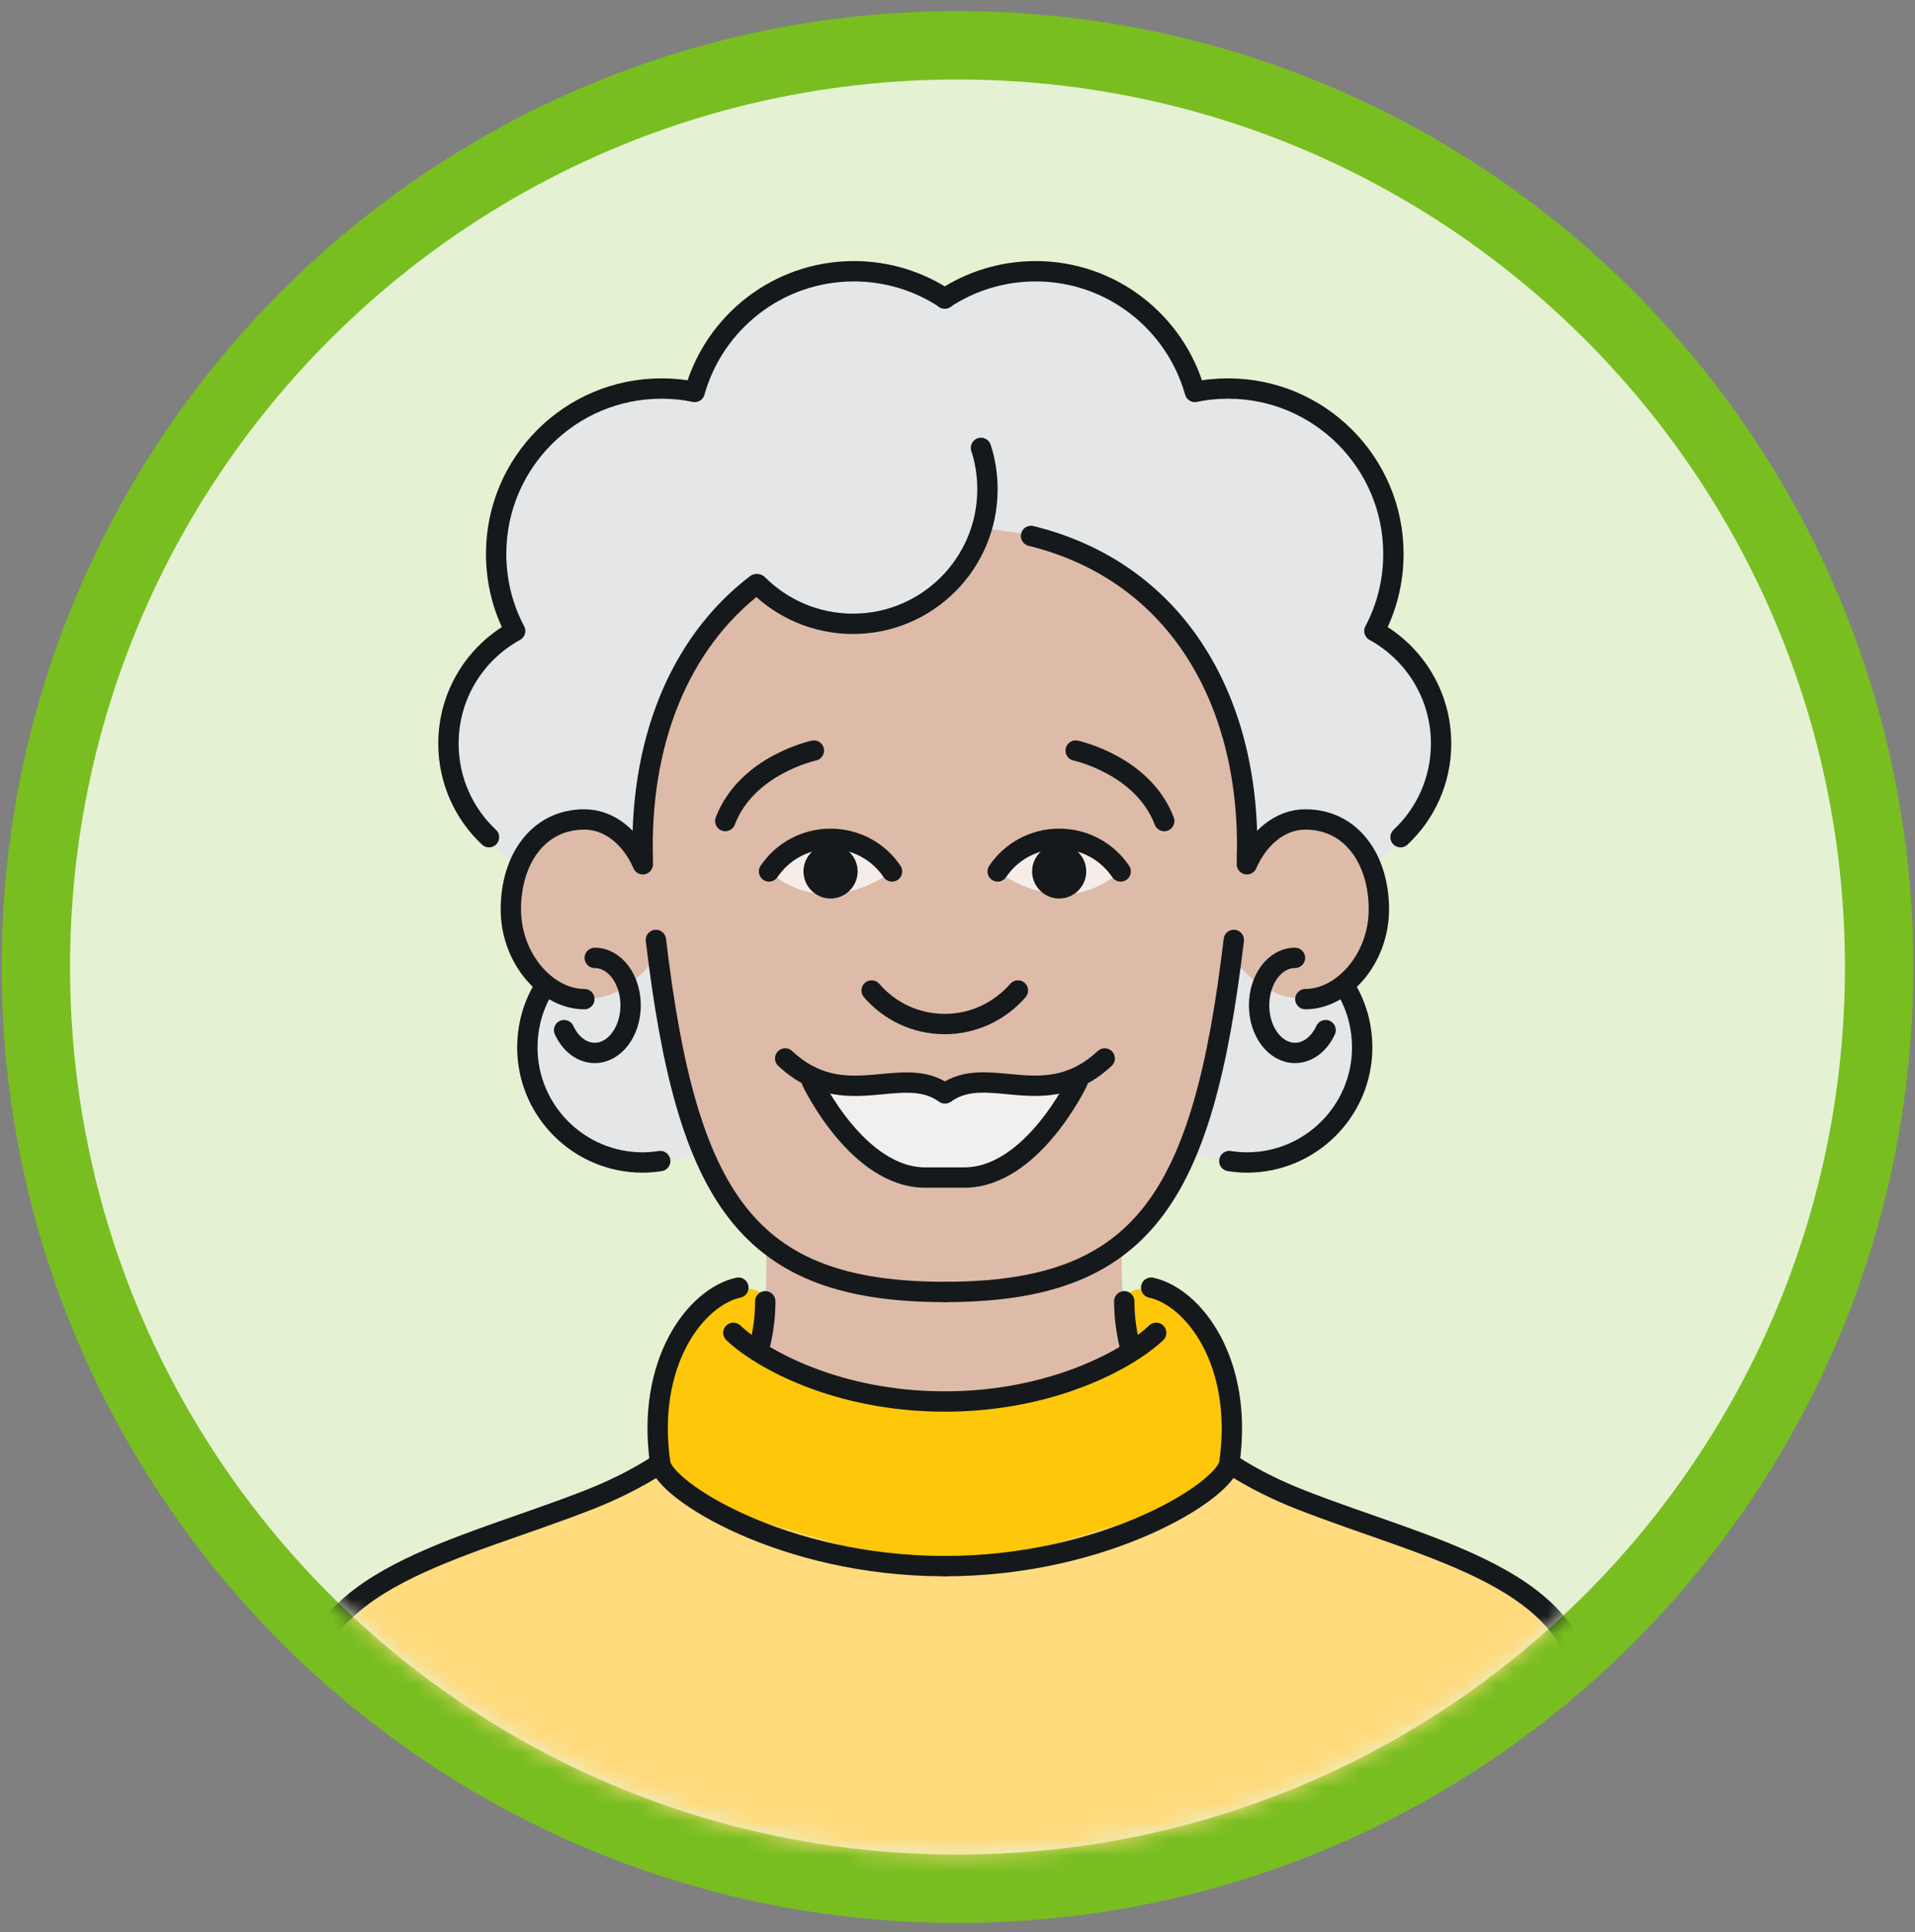 <svg width="112" height="113" viewBox="0 0 112 113" fill="none" xmlns="http://www.w3.org/2000/svg">
<rect x="0" y="0" width="112" height="113" fill="#808080" stroke="none"/>
<g clip-path="url(#clip0_1526_11462)">
<path d="M56 110.456C85.769 110.456 109.902 86.323 109.902 56.553C109.902 26.783 85.769 2.65 56 2.65C26.23 2.65 2.097 26.783 2.097 56.553C2.097 86.323 26.23 110.456 56 110.456Z" fill="#E4F2D3" stroke="#78BE20" stroke-width="4"/>
<mask id="mask0_1526_11462" style="mask-type:luminance" maskUnits="userSpaceOnUse" x="4" y="4" width="104" height="105">
<path d="M4.09 56.553C4.09 85.224 27.329 108.463 56 108.463C84.671 108.463 107.91 85.224 107.91 56.553C107.91 27.881 84.671 4.643 56 4.643C27.329 4.643 4.09 27.881 4.09 56.553Z" fill="white"/>
</mask>
<g mask="url(#mask0_1526_11462)">
<path d="M41.099 67.354C41.099 67.354 38.466 68.361 36.264 67.973C34.062 67.585 33.684 66.736 33.684 66.736L31.639 64.428L30.842 61.24L31.251 58.912L31.912 57.591C31.912 57.591 33.81 57.172 38.435 55.473L39.955 63.957L41.099 67.354Z" fill="#E5E6E7"/>
<path d="M69.413 67.354C69.413 67.354 72.045 68.361 74.248 67.973C76.45 67.585 76.827 66.736 76.827 66.736L78.872 64.428L79.669 61.24L79.26 58.912L78.6 57.591C78.6 57.591 76.733 57.172 72.098 55.473L70.556 63.957L69.413 67.354Z" fill="#E5E6E7"/>
<path d="M84.116 41.87L83.004 39.29C83.004 39.29 81.84 37.938 81.683 37.801C81.525 37.665 80.382 36.899 80.382 36.899L81.316 34.267L81.295 30.408L79.669 26.748L77.111 24.305L74.541 23.119L71.51 22.742L69.885 22.931L69.004 20.802L67.169 18.463L63.949 16.471L60.048 15.873L57.28 16.46L55.266 17.477L53.253 16.46L50.484 15.873L46.583 16.471L43.364 18.463L41.529 20.802L40.648 22.931L39.022 22.742L35.991 23.119L33.422 24.305L30.863 26.748L29.238 30.408L29.217 34.267L30.15 36.899C30.15 36.899 29.018 37.665 28.85 37.801C28.692 37.938 27.529 39.29 27.529 39.29L26.417 41.87C26.417 41.87 26.343 44.733 27.13 47.03C27.916 49.326 30.381 50.543 30.381 50.543L31.471 48.959L32.992 47.921H35.792L37.596 50.081V47.921L38.361 43.296L40.48 38.556C40.48 38.556 41.224 37.036 44.349 34.298C45.23 34.928 46.027 35.483 46.122 35.526C46.321 35.63 50.285 36.48 50.285 36.48C50.285 36.48 52.98 35.861 53.253 35.725C53.526 35.588 56.504 32.883 56.577 32.757C56.609 32.705 56.85 31.845 57.102 30.911C59.44 31.194 63.477 31.97 65.816 33.963C69.256 36.899 70.053 38.535 70.053 38.535L72.171 43.275L72.937 47.9V50.06L74.751 47.9H77.551L79.072 48.938L80.162 50.522C80.162 50.522 82.627 49.316 83.413 47.009C84.2 44.712 84.137 41.849 84.137 41.849" fill="#E5E6E7"/>
<path d="M91.215 95.145L89.286 93.31L85.888 91.38L80.34 89.251L74.048 86.808L71.909 85.57L71.405 82.582L69.78 78.701L68.847 77.391L64.82 79.824L60.635 81.03L55.256 81.659L49.876 81.03L45.692 79.824L41.675 77.391L40.742 78.701L39.116 82.582L38.613 85.57L36.474 86.808L30.181 89.251L24.634 91.38L21.236 93.31L19.306 95.145L17.838 97.012V99.539C17.838 99.539 20.932 109.774 55.256 109.774C89.579 109.774 92.673 99.539 92.673 99.539V97.012L91.205 95.145H91.215Z" fill="#FFDB7E"/>
<path d="M71.741 79.78L70.052 77.399L68.836 76.099L67.609 75.554L67.064 75.312C67.064 75.312 67.095 75.344 67.137 75.407C66.225 75.229 65.774 75.847 65.774 75.847C65.774 75.847 65.889 77.641 65.931 77.756C65.952 77.808 66.099 78.364 66.256 78.951L63.005 81.29L55.276 82.339L47.548 81.29L44.297 78.951C44.444 78.375 44.59 77.808 44.611 77.756C44.664 77.641 44.779 75.847 44.779 75.847C44.779 75.847 44.328 75.229 43.416 75.407C43.458 75.344 43.489 75.312 43.489 75.312L42.944 75.554L41.717 76.099L40.5 77.399L38.812 79.78L38.393 83.964L39.011 86.334L42.084 88.253L50.924 90.875L55.287 91.326L59.65 90.875L68.49 88.253L71.311 86.387L72.181 83.954L71.762 79.769L71.741 79.78Z" fill="#FFC70A"/>
<path d="M60.814 31.394L63.991 32.716L67.074 34.865L70.042 38.473L72.161 43.213L72.632 46.107L72.926 49.998L74.73 47.838L76.775 47.859L79.04 48.876L80.529 51.844L80.634 54.098L79.659 56.322L76.764 58.314C76.764 58.314 74.342 59.027 72.014 55.944L70.839 62.687L69.403 67.259L66.949 71.339L65.627 72.765C65.627 72.765 65.418 76.698 66.236 78.837L63.708 80.253L59.429 81.637C59.429 81.637 53.242 81.962 53.137 81.868C53.022 81.773 48.974 80.955 48.974 80.955L44.339 79.099C44.339 79.099 45.01 76.467 44.769 72.513L42.996 70.636L41.476 67.878L39.798 63.432L38.938 59.447L38.372 55.944C38.372 55.944 35.394 60.506 31.597 57.202C28.976 54.916 30.119 51.277 30.119 51.277L31.125 49.044L33.747 47.827L35.687 48.456L36.872 49.232L37.543 50.323L37.9 45.142L39.179 40.57L41.654 36.858L44.349 34.205L46.122 35.432L49.268 36.386L52.645 36.134L55.266 34.268L56.787 32.317L57.322 30.859C57.322 30.859 58.349 30.964 60.814 31.384" fill="#DEBBA8"/>
<path d="M62.911 63.254L60.226 63.411L57.227 63.38L55.255 63.799L53.284 63.38L50.285 63.411L47.6 63.254L48.554 65.32L51.847 68.246L55.255 68.602H58.339L61.023 66.379L61.684 65.425C61.778 65.393 61.873 65.351 61.957 65.32L62.911 63.254Z" fill="#F1F0EF"/>
<path d="M58.349 50.963C58.349 50.963 62.093 53.942 65.543 50.963L64.599 50.009L62.921 49.16L60.709 49.055L59.23 50.009L58.349 50.963Z" fill="#F6EDE8"/>
<path d="M52.172 50.963C52.172 50.963 48.429 53.942 44.978 50.963L45.922 50.009L47.6 49.16L49.813 49.055L51.292 50.009L52.172 50.963Z" fill="#F6EDE8"/>
<path d="M50.159 50.962C50.159 51.833 49.446 52.546 48.575 52.546C47.705 52.546 46.992 51.833 46.992 50.962C46.992 50.092 47.705 49.379 48.575 49.379C49.446 49.379 50.159 50.092 50.159 50.962Z" fill="#15191B"/>
<path d="M60.363 50.962C60.363 51.833 61.076 52.546 61.946 52.546C62.817 52.546 63.53 51.833 63.53 50.962C63.53 50.092 62.817 49.379 61.946 49.379C61.076 49.379 60.363 50.092 60.363 50.962Z" fill="#15191B"/>
<path d="M76.344 58.43C78.526 58.43 80.644 56.081 80.644 53.176C80.644 50.271 79.05 47.922 76.344 47.922C74.887 47.922 73.607 48.981 72.926 50.544" stroke="#15191B" stroke-width="1.19" stroke-linecap="round" stroke-linejoin="round"/>
<path d="M65.753 76.1C65.753 76.97 65.868 77.851 66.078 78.711" stroke="#15191B" stroke-width="1.19" stroke-linecap="round" stroke-linejoin="round"/>
<path d="M44.758 76.1C44.758 76.97 44.643 77.851 44.433 78.711" stroke="#15191B" stroke-width="1.19" stroke-linecap="round" stroke-linejoin="round"/>
<path d="M92.683 99.539C92.683 92.303 83.591 90.667 76.03 87.689C73.377 86.64 71.909 85.57 71.909 85.57" stroke="#15191B" stroke-width="1.19" stroke-linecap="round" stroke-linejoin="round"/>
<path d="M17.838 99.539C17.838 92.303 26.93 90.667 34.492 87.689C37.145 86.64 38.613 85.57 38.613 85.57" stroke="#15191B" stroke-width="1.19" stroke-linecap="round" stroke-linejoin="round"/>
<path d="M59.534 57.926C58.496 59.121 56.965 59.887 55.256 59.887C53.546 59.887 52.015 59.132 50.977 57.926" stroke="#15191B" stroke-width="1.19" stroke-linecap="round" stroke-linejoin="round"/>
<path d="M77.53 60.244C77.163 61.041 76.502 61.576 75.737 61.576C74.583 61.576 73.639 60.338 73.639 58.797C73.639 57.255 74.573 56.018 75.737 56.018" stroke="#15191B" stroke-width="1.19" stroke-linecap="round" stroke-linejoin="round"/>
<path d="M38.361 54.969C40.165 70.133 43.699 75.555 55.266 75.555" stroke="#15191B" stroke-width="1.19" stroke-linecap="round" stroke-linejoin="round"/>
<path d="M72.16 54.969C70.356 70.133 66.822 75.555 55.255 75.555" stroke="#15191B" stroke-width="1.19" stroke-linecap="round" stroke-linejoin="round"/>
<path d="M60.3 31.342C68.962 33.471 73.22 41.2 72.926 50.313" stroke="#15191B" stroke-width="1.19" stroke-linecap="round" stroke-linejoin="round"/>
<path d="M37.596 50.312C37.386 43.621 39.609 37.686 44.234 34.162" stroke="#15191B" stroke-width="1.19" stroke-linecap="round" stroke-linejoin="round"/>
<path d="M81.913 48.96C83.371 47.597 84.283 45.646 84.283 43.486C84.283 40.644 82.71 38.179 80.382 36.9C81.095 35.558 81.494 34.027 81.494 32.391C81.494 27.053 77.163 22.722 71.825 22.722C71.164 22.722 70.514 22.785 69.885 22.921C68.742 18.852 65.008 15.863 60.572 15.863C58.601 15.863 56.776 16.451 55.245 17.457" stroke="#15191B" stroke-width="1.19" stroke-linecap="round" stroke-linejoin="round"/>
<path d="M28.598 48.96C27.14 47.597 26.228 45.646 26.228 43.486C26.228 40.644 27.801 38.179 30.129 36.9C29.416 35.558 29.017 34.027 29.017 32.391C29.017 27.053 33.349 22.722 38.687 22.722C39.347 22.722 39.997 22.785 40.627 22.921C41.77 18.852 45.503 15.863 49.939 15.863C51.91 15.863 53.735 16.451 55.266 17.457" stroke="#15191B" stroke-width="1.19" stroke-linecap="round" stroke-linejoin="round"/>
<path d="M71.898 67.9C72.234 67.952 72.58 67.984 72.926 67.984C76.649 67.984 79.669 64.963 79.669 61.251C79.669 60.716 79.606 60.192 79.491 59.699C79.313 58.944 79.008 58.241 78.6 57.602" stroke="#15191B" stroke-width="1.19" stroke-linecap="round" stroke-linejoin="round"/>
<path d="M38.613 67.9C38.278 67.952 37.931 67.984 37.585 67.984C33.862 67.984 30.842 64.963 30.842 61.251C30.842 60.716 30.905 60.192 31.021 59.699C31.199 58.944 31.503 58.241 31.912 57.602" fill="#E5E6E7"/>
<path d="M38.613 67.9C38.278 67.952 37.931 67.984 37.585 67.984C33.862 67.984 30.842 64.963 30.842 61.251C30.842 60.716 30.905 60.192 31.021 59.699C31.199 58.944 31.503 58.241 31.912 57.602" stroke="#15191B" stroke-width="1.19" stroke-linecap="round" stroke-linejoin="round"/>
<path d="M57.374 26.193C57.626 26.959 57.752 27.777 57.752 28.616C57.752 32.957 54.228 36.481 49.886 36.481C47.716 36.481 45.744 35.6 44.318 34.174" stroke="#15191B" stroke-width="1.19" stroke-linecap="round" stroke-linejoin="round"/>
<path d="M42.892 77.945C44.507 79.476 48.964 81.962 55.256 81.962C61.548 81.962 66.015 79.466 67.62 77.945" stroke="#15191B" stroke-width="1.19" stroke-linecap="round" stroke-linejoin="round"/>
<path d="M55.255 91.589C64.725 91.589 71.667 87.153 71.898 85.569C72.748 79.665 69.811 75.848 67.326 75.303" stroke="#15191B" stroke-width="1.19" stroke-linecap="round" stroke-linejoin="round"/>
<path d="M55.256 91.589C45.786 91.589 38.844 87.153 38.613 85.569C37.764 79.665 40.7 75.848 43.185 75.303" stroke="#15191B" stroke-width="1.19" stroke-linecap="round" stroke-linejoin="round"/>
<path d="M62.911 43.895C62.911 43.895 66.844 44.733 68.092 48.016" stroke="#15191B" stroke-width="1.19" stroke-linecap="round" stroke-linejoin="round"/>
<path d="M47.6 43.895C47.6 43.895 43.667 44.733 42.419 48.016" stroke="#15191B" stroke-width="1.19" stroke-linecap="round" stroke-linejoin="round"/>
<path d="M44.978 50.963C45.755 49.81 47.076 49.055 48.575 49.055C50.075 49.055 51.397 49.81 52.172 50.963" stroke="#15191B" stroke-width="1.19" stroke-linecap="round" stroke-linejoin="round"/>
<path d="M58.349 50.963C59.125 49.81 60.447 49.055 61.946 49.055C63.446 49.055 64.767 49.81 65.543 50.963" stroke="#15191B" stroke-width="1.19" stroke-linecap="round" stroke-linejoin="round"/>
<path d="M45.922 61.9C49.404 65.151 52.728 62.121 55.266 63.945C57.794 62.11 61.128 65.151 64.61 61.9" stroke="#15191B" stroke-width="1.19" stroke-linecap="round" stroke-linejoin="round"/>
<path d="M47.485 63.254C47.485 63.254 50.148 68.864 54.113 68.864H56.399C60.363 68.864 63.026 63.254 63.026 63.254" stroke="#15191B" stroke-width="1.19" stroke-linecap="round" stroke-linejoin="round"/>
<path d="M32.992 60.244C33.359 61.041 34.019 61.576 34.785 61.576C35.938 61.576 36.882 60.338 36.882 58.797C36.882 57.255 35.949 56.018 34.785 56.018" stroke="#15191B" stroke-width="1.19" stroke-linecap="round" stroke-linejoin="round"/>
<path d="M37.596 50.544C36.914 48.971 35.635 47.922 34.177 47.922C31.471 47.922 29.877 50.271 29.877 53.176C29.877 56.081 31.996 58.43 34.177 58.43" stroke="#15191B" stroke-width="1.19" stroke-linecap="round" stroke-linejoin="round"/>
</g>
</g>
<defs>
<clipPath id="clip0_1526_11462">
<rect width="112" height="112" fill="white" transform="translate(0 0.553)"/>
</clipPath>
</defs>
</svg>
